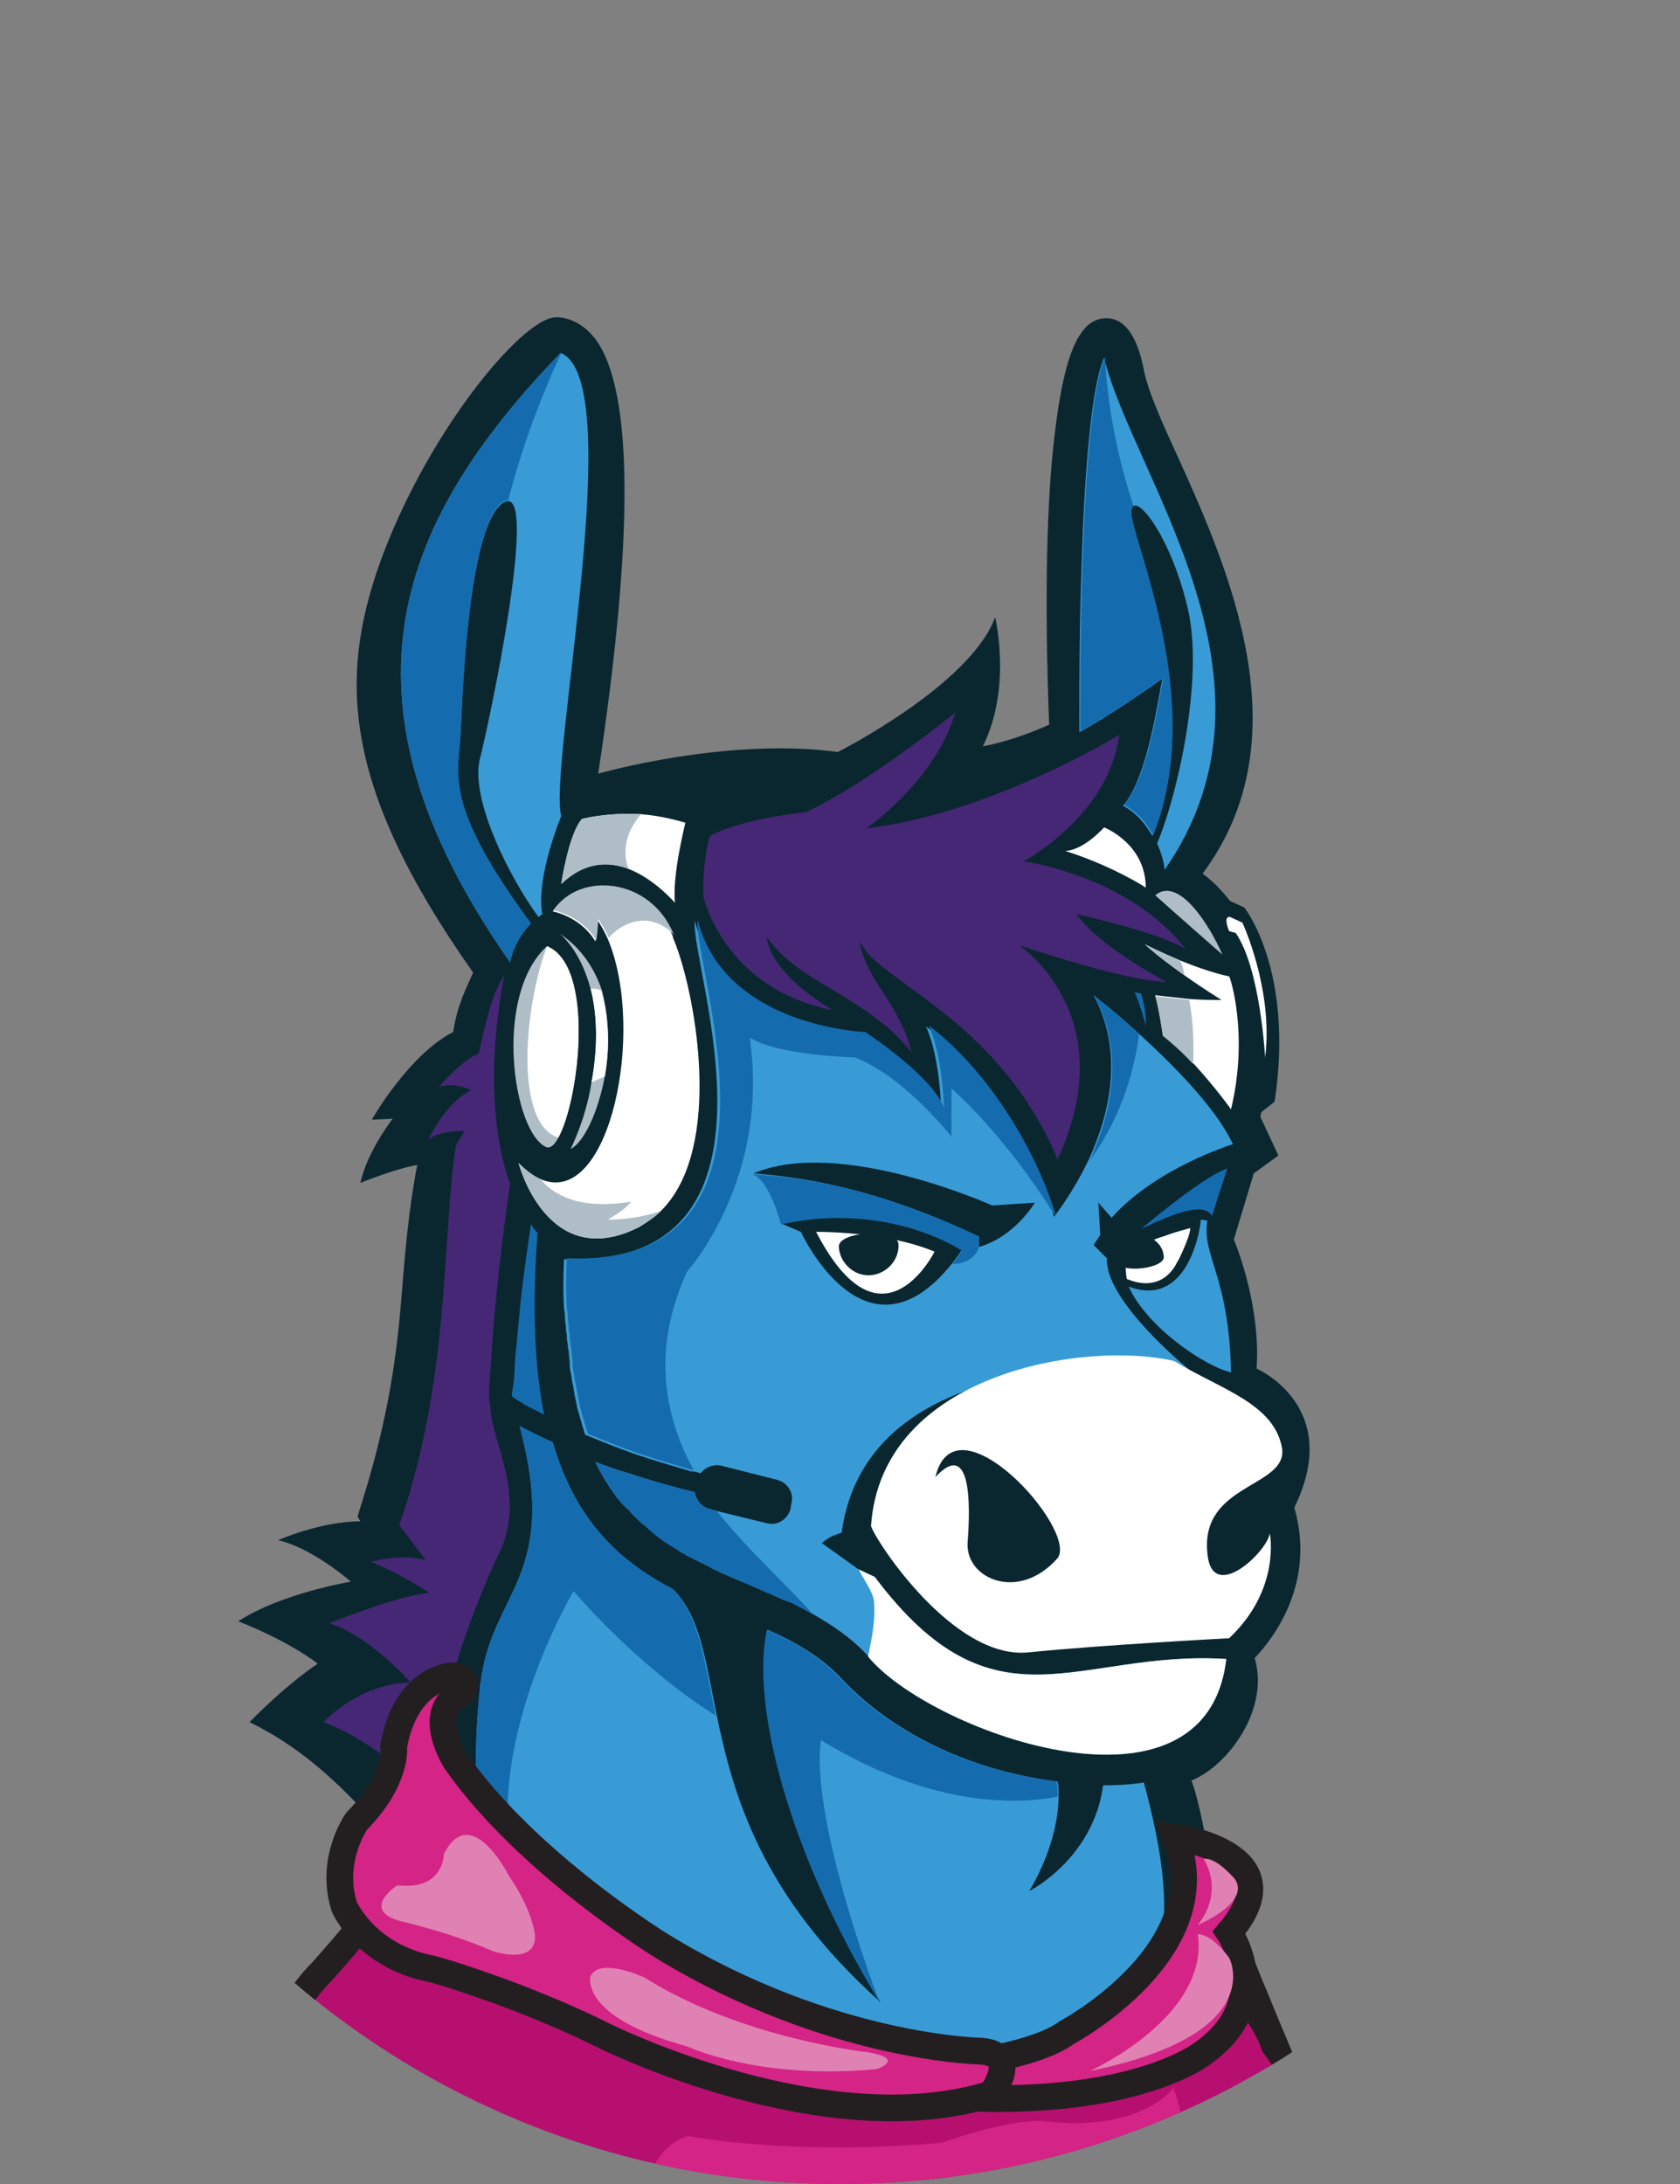 <svg width="90" height="117" viewBox="0 0 90 117" fill="none" xmlns="http://www.w3.org/2000/svg">
<rect x="0" y="0" width="90" height="117" fill="#808080" stroke="none"/>
<g clip-path="url(#clip0)">
<g clip-path="url(#clip1)">
<path d="M58.539 92.612C58.539 92.612 61.584 91.4 65.594 102.966C65.594 102.966 69.806 113.573 71.785 117.311C71.785 117.311 75.439 123.321 68.639 128.675C68.639 128.675 60.163 130.493 56.306 125.493C56.306 125.493 48.897 115.543 46.613 109.835" fill="#B70F70"/>
<path d="M58.539 92.612C58.539 92.612 61.584 91.4 65.594 102.966C65.594 102.966 69.806 113.573 71.785 117.311C71.785 117.311 75.439 123.321 68.639 128.675C68.639 128.675 60.163 130.493 56.306 125.493C56.306 125.493 48.897 115.543 46.613 109.835" stroke="#231F20" stroke-width="1.433" stroke-miterlimit="10"/>
<path d="M59.606 104.734C59.606 104.734 60.418 110.34 67.32 120.442C67.32 120.442 70.416 122.967 70.01 118.624C70.01 118.624 68.843 114.583 62.905 103.168C62.905 103.168 58.794 99.935 59.606 104.734Z" fill="#D42486"/>
<path d="M53.92 121.503C53.92 121.503 54.885 123.675 56.712 127.614C56.712 127.614 62.599 139.888 66.303 139.737L67.927 141.959C67.927 141.959 68.587 142.919 69.349 142.767C71.632 142.363 76.961 140.999 79.6 137.211C79.6 137.211 79.905 135.999 78.382 133.878C78.382 133.878 81.173 132.413 78.179 127.766C78.179 127.766 74.322 119.331 70.972 116.351" fill="#B70F70"/>
<path d="M53.92 121.503C53.92 121.503 54.885 123.675 56.712 127.614C56.712 127.614 62.599 139.888 66.303 139.737L67.927 141.959C67.927 141.959 68.587 142.919 69.349 142.767C71.632 142.363 76.961 140.999 79.6 137.211C79.6 137.211 79.905 135.999 78.382 133.878C78.382 133.878 81.173 132.413 78.179 127.766C78.179 127.766 74.322 119.331 70.972 116.351" stroke="#231F20" stroke-width="1.433" stroke-miterlimit="10"/>
<path d="M63.461 108.269C60.873 111.502 58.64 113.472 44.937 112.563C24.18 110.542 23.622 97.258 13.37 92.258C15.502 90.086 17.024 89.127 17.024 89.127C15.299 87.813 12.761 86.854 12.761 86.854C15.096 85.338 18.8 84.732 18.8 84.732C18.8 84.732 16.72 82.914 14.893 82.51C14.893 82.51 17.176 81.5 19.308 81.5L19.156 81.247L19.308 80.742C20.577 76.752 21.186 73.469 21.49 69.681C21.693 67.155 21.896 64.731 22.353 62.407C21.186 62.609 19.308 63.367 19.308 63.367C19.663 61.7 21.034 59.932 21.034 59.932L19.917 59.983C19.917 59.983 21.896 56.498 24.282 55.286C24.485 53.821 25.043 52.811 25.347 52.104C18.293 42.103 18.191 36.294 20.323 30.233C22.81 23.263 27.936 17.05 29.763 17C29.813 17 29.915 17 29.966 17C30.473 17.05 31.234 17.303 31.894 18.162C33.924 20.889 33.975 28.718 32.046 41.446C32.046 41.446 38.898 39.476 44.886 40.285C44.886 40.285 51.991 36.698 53.311 33.062C53.311 33.062 54.224 36.85 52.651 39.981C54.021 39.729 55.442 39.173 56.204 38.82C55.95 32.153 56.051 26.597 56.559 22.808C57.066 18.818 57.878 17.101 59.198 17.05C60.213 17 60.923 17.96 61.279 19.828C61.482 20.889 62.192 22.506 63.055 24.374C65.796 30.435 69.856 39.527 64.425 46.8C65.186 47.356 65.643 47.962 65.897 48.265L66.658 48.618C66.658 48.618 69.348 51.952 68.282 59.023L67.572 59.579L67.521 59.831L68.485 61.902L67.166 62.862L66.1 66.398C66.506 67.408 67.521 70.337 67.318 73.317C67.318 73.317 71.987 75.338 69.348 80.742V80.793C70.515 84.884 68.13 87.864 67.217 88.824C68.029 91.602 65.745 94.632 63.816 95.39C63.918 95.289 66.557 104.38 63.461 108.269Z" fill="#0A2730"/>
<path d="M30.065 43.719C30.065 43.719 28.694 47.002 29.05 48.972C29.05 48.972 28.999 49.023 28.847 49.124C27.324 47.053 25.193 42.861 25.7 40.689C26.258 38.517 28.694 26.849 27.223 26.849C27.172 26.849 27.121 26.849 27.02 26.9C25.142 27.91 24.787 36.749 24.685 39.123C24.584 41.497 23.619 42.911 28.441 49.477C28.035 49.881 27.527 50.588 27.324 51.548C17.225 37.153 21.589 27.708 30.014 18.919H30.065C33.668 20.485 29.354 40.992 30.065 43.719Z" fill="#389BD6"/>
<path d="M62.392 46.598C62.392 46.598 62.342 45.942 61.986 45.184C63.103 42.557 64.524 36.193 63.61 32.506C62.748 28.92 61.073 26.647 60.667 27.152C60.616 27.203 60.565 27.304 60.565 27.506C60.515 28.819 64.676 37.456 61.733 44.78C61.377 44.174 60.921 43.568 60.159 43.164C61.58 41.547 62.088 36.901 62.291 36.345C62.291 36.345 59.601 38.264 57.825 39.224C57.825 39.224 57.673 22.556 59.144 19.172C60.718 25.536 69.447 36.446 62.392 46.598Z" fill="#389BD6"/>
<path d="M36.157 48.366C36.157 48.366 35.091 47.103 33.67 46.547C32.604 46.143 31.335 46.143 30.067 47.356C30.067 47.356 30.473 44.628 31.183 43.87C31.183 43.87 32.502 43.517 34.33 43.618C35.04 43.669 35.852 43.82 36.715 44.073C36.715 44.123 36.004 46.851 36.157 48.366Z" fill="white"/>
<path d="M54.578 50.639C54.831 50.79 60.16 54.528 56.658 62.104C53.816 55.387 48.538 53.164 46.61 51.194C46.356 50.942 46.204 50.689 46.051 50.437C46.407 52.558 48.132 53.619 48.843 56.397C48.538 55.993 48.183 55.639 47.828 55.286C47.625 55.084 47.422 54.932 47.219 54.781C44.986 52.962 42.448 52.205 41.078 50.184C41.281 52.255 44.63 54.124 44.63 54.124C38.743 52.962 37.678 48.012 37.678 48.012C37.627 46.043 38.033 44.78 38.033 44.78C39.86 43.82 43.159 43.517 43.159 43.517C45.087 42.608 47.168 41.194 48.741 40.032C50.213 38.971 51.177 38.163 51.177 38.163C50.112 41.85 46.407 44.376 46.407 44.376C53.004 43.618 59.957 39.375 59.957 39.375C59.399 43.719 54.831 46.144 54.831 46.144C54.831 46.144 60.465 46.901 63.51 50.841C62.089 49.932 57.673 48.972 57.673 48.972C58.841 50.689 62.495 52.609 62.495 52.609C60.059 52.508 54.984 50.74 54.578 50.639Z" fill="#452775"/>
<path d="M65.692 88.874C64.626 98.067 50.162 92.864 46.66 88.925C46.609 88.874 46.559 88.824 46.508 88.723C45.645 87.763 44.579 87.056 43.514 86.45C43.311 86.349 43.158 86.248 42.955 86.147C42.905 86.096 42.803 86.096 42.752 86.046C42.499 85.894 42.245 85.793 41.94 85.692C41.737 85.591 41.585 85.54 41.382 85.439C41.281 85.389 41.179 85.338 41.128 85.338C40.925 85.237 40.773 85.187 40.57 85.086C39.961 84.833 39.403 84.581 38.794 84.328C38.642 84.278 38.54 84.227 38.388 84.126C38.236 84.076 38.134 84.025 37.982 83.924C37.83 83.874 37.728 83.773 37.576 83.722C37.474 83.672 37.373 83.621 37.271 83.571C37.221 83.571 37.221 83.52 37.17 83.52C37.119 83.47 37.017 83.47 36.967 83.419C36.815 83.369 36.713 83.268 36.611 83.217C36.459 83.167 36.358 83.066 36.206 82.965C36.104 82.914 36.053 82.864 35.952 82.813C35.901 82.813 35.901 82.763 35.85 82.763C35.749 82.662 35.596 82.611 35.495 82.51C35.241 82.359 35.038 82.156 34.785 81.954C34.683 81.853 34.581 81.752 34.429 81.651C34.226 81.449 33.972 81.247 33.77 80.995C33.719 80.944 33.668 80.843 33.566 80.793C33.516 80.742 33.465 80.692 33.414 80.641C33.364 80.591 33.313 80.54 33.262 80.49C33.211 80.389 33.11 80.338 33.059 80.237C33.008 80.187 32.958 80.086 32.907 80.035C32.551 79.53 32.196 78.974 31.892 78.318C32.45 78.52 32.958 78.722 33.516 78.873C34.734 79.277 35.952 79.631 37.221 79.934C37.271 80.338 37.576 80.742 38.032 80.843L38.388 80.944L41.078 81.601C41.636 81.752 42.194 81.399 42.346 80.843L42.397 80.54C42.549 79.984 42.194 79.429 41.636 79.277L38.642 78.52C38.185 78.419 37.779 78.621 37.525 78.924C37.373 78.873 37.221 78.823 37.017 78.823C36.002 78.52 34.937 78.217 33.922 77.863C33.059 77.56 32.196 77.207 31.333 76.853V76.802C31.283 76.701 31.283 76.6 31.232 76.499C31.13 76.146 31.029 75.792 30.927 75.439C30.877 75.186 30.826 74.934 30.775 74.681C30.775 74.58 30.724 74.479 30.724 74.378C30.724 74.277 30.674 74.176 30.674 74.126C30.623 73.924 30.623 73.722 30.572 73.519C30.521 73.368 30.521 73.166 30.521 73.014C30.521 72.863 30.471 72.661 30.471 72.459C30.471 72.358 30.42 72.206 30.42 72.105C30.42 71.954 30.369 71.802 30.369 71.701C30.369 71.55 30.369 71.449 30.318 71.297C30.318 71.145 30.318 70.944 30.268 70.741C30.268 70.539 30.268 70.337 30.217 70.135C30.166 69.277 30.166 68.418 30.217 67.458C43.006 67.963 36.967 51.801 37.221 49.326C38.692 55.084 46.203 55.336 46.203 55.336C46.203 55.336 49.756 57.66 50.416 59.377C50.416 59.377 50.365 56.65 49.604 54.983C54.171 58.367 56.252 64.074 56.455 65.186C56.506 65.135 57.47 63.923 58.333 62.104C59.398 59.781 60.261 56.447 58.587 53.316C58.637 53.366 59.703 54.175 60.972 55.336C62.799 57.003 65.133 59.326 66.047 61.296C66.047 61.296 61.936 62.559 59.551 65.236L58.84 64.428L58.942 66.145L58.587 66.701L59.297 67.408C59.196 69.327 62.342 72.257 63.814 73.469C61.023 73.065 46.457 72.055 45.087 82.106C44.681 82.257 44.529 82.257 44.021 82.662L46 84.076L46.863 84.48C53.309 93.066 57.673 88.369 65.692 88.874ZM52.446 66.246V66.802C54.374 66.246 55.44 64.428 55.44 64.428L53.156 64.579C53.156 64.579 44.985 60.892 40.367 62.862C42.955 63.064 46.914 63.62 52.446 66.246ZM42.905 65.994C42.905 65.994 46.356 73.519 51.025 67.66C51.177 67.458 51.38 67.206 51.532 66.953C51.532 66.953 47.624 64.276 41.839 65.539L42.905 65.994Z" fill="#389BD6"/>
<path d="M64.678 83.167C64.881 85.945 67.824 83.217 68.027 82.156C68.027 82.156 68.636 85.136 65.845 87.763C65.845 87.763 59.095 88.116 55.086 88.52C51.077 88.925 46.915 82.56 46.661 81.752C47.22 73.519 58.182 71.802 62.902 72.913C65.388 74.428 68.281 75.186 68.687 77.611C68.941 79.681 64.323 79.479 64.678 83.167ZM50.112 79.126C52.041 77.055 51.99 80.641 51.838 82.611C51.686 84.581 54.578 85.844 56.659 83.47C57.776 81.954 51.178 74.631 50.112 79.126Z" fill="white"/>
<path d="M61.124 65.842C61.124 65.842 64.524 62.963 65.742 62.609L64.93 65.135C64.524 64.428 63.103 64.882 61.124 65.842Z" fill="#146CAE"/>
<path d="M60.466 68.923C61.431 71.095 64.577 73.216 65.947 73.519C65.846 68.317 64.374 67.307 64.678 65.388L64.323 65.337C64.374 65.337 63.816 70.186 60.466 68.923Z" fill="#389BD6"/>
<path d="M65.947 59.427C65.947 59.427 65.085 58.215 63.917 56.952C63.41 56.397 62.851 55.892 62.293 55.437C62.293 55.437 62.09 53.972 61.887 53.316C61.887 53.316 62.75 53.417 63.714 53.518C64.323 53.568 64.932 53.568 65.44 53.568C65.44 53.568 64.526 53.013 63.46 52.255C62.75 51.75 61.938 51.144 61.329 50.588C61.43 50.639 62.242 51.043 63.207 51.447C64.069 51.8 65.085 52.154 65.846 52.306C65.897 52.306 66.912 55.437 65.947 59.427Z" fill="white"/>
<path d="M57.066 45.588C58.081 45.538 59.147 44.325 59.147 44.325C59.147 44.325 61.38 45.184 61.38 47.558C61.431 47.558 59.502 46.346 57.066 45.588Z" fill="white"/>
<path d="M65.49 51.144C65.49 51.144 62.953 48.921 61.887 47.962C63.156 46.901 64.831 49.629 65.49 51.144Z" fill="#AFBEC6"/>
<path d="M60.77 53.164L61.125 53.215C61.125 53.215 61.43 54.175 61.379 54.932C61.379 54.882 60.973 53.467 60.77 53.164Z" fill="#146CAE"/>
<path d="M35.395 64.882C35.039 65.236 34.633 65.489 34.227 65.741C29.305 68.216 27.782 62.306 27.782 62.306C28.188 62.711 28.594 63.014 28.949 63.165C32.654 64.781 34.633 55.185 32.553 50.285C32.4 49.932 32.197 49.578 31.994 49.275C31.994 49.275 31.994 49.73 31.893 50.437C31.893 50.437 31.284 49.225 29.609 48.821C30.929 46.8 34.786 47.053 36.054 50.184C36.054 50.184 36.054 50.184 36.054 50.235C37.222 52.962 38.846 61.498 35.395 64.882Z" fill="white"/>
<path d="M32.4 57.66C32.044 59.579 31.283 61.195 30.573 61.549C31.029 60.589 31.486 59.327 31.689 57.963C31.994 56.346 32.044 54.528 31.638 52.962C31.334 51.851 30.826 50.791 30.014 50.033C31.131 50.791 31.841 51.851 32.247 53.063C32.653 54.579 32.653 56.245 32.4 57.66Z" fill="#AFBEC6"/>
<path d="M29.912 60.943C29.709 61.347 29.455 61.549 29.252 61.448C27.476 60.64 26.41 53.316 29.303 50.689C31.891 51.75 31.028 58.922 29.912 60.943Z" fill="#AFBEC6"/>
<path d="M28.442 49.477C28.036 49.881 27.529 50.588 27.326 51.548C17.227 37.153 21.591 27.708 30.016 18.919H30.066C28.696 21.849 27.783 24.627 27.224 26.799C27.174 26.799 27.123 26.799 27.021 26.849C25.144 27.859 24.788 36.698 24.687 39.072C24.585 41.446 23.621 42.911 28.442 49.477Z" fill="#146CAE"/>
<path d="M29.912 60.943C27.526 60.185 28.085 53.922 29.303 50.689C31.891 51.75 31.028 58.922 29.912 60.943Z" fill="white"/>
<path d="M36.107 50.083C35.651 49.578 34.991 49.275 34.331 49.326C33.671 49.376 33.062 49.73 32.606 50.235C32.453 49.881 32.25 49.528 32.047 49.225C32.047 49.225 32.047 49.679 31.946 50.386C31.946 50.386 31.337 49.174 29.662 48.77C30.982 46.699 34.839 46.952 36.107 50.083Z" fill="#AFBEC6"/>
<path d="M26.259 75.186C26.208 75.135 26.208 74.984 26.208 74.984V74.933V74.832V74.63C26.208 74.075 26.259 73.519 26.309 72.964C26.36 71.852 26.462 70.741 26.563 69.681C26.766 67.559 27.02 65.488 27.324 63.417C25.599 58.619 27.02 52.255 27.02 52.255C26.259 53.215 25.649 56.447 25.649 56.447C24.837 56.7 23.518 58.215 23.518 58.215C24.533 57.962 25.243 58.417 25.243 58.417C23.873 59.023 22.96 61.044 22.96 61.044C23.569 60.538 24.888 60.589 24.888 60.589L24.431 61.347C23.67 65.892 24.178 73.772 21.386 81.702L22.807 83.57C21.437 83.217 19.864 83.671 19.864 83.671C21.336 84.227 23.01 85.338 23.01 85.338C21.589 85.389 17.631 86.955 17.631 86.955C19.864 87.662 21.995 90.137 21.995 90.137C19.204 90.187 17.326 92.258 17.326 92.258C20.118 93.268 23.01 96.097 23.01 96.097C23.619 89.329 26.817 83.065 26.918 82.813C28.085 79.631 26.259 77.206 26.259 75.186Z" fill="#452775"/>
<path d="M55.543 109.886C41.891 111.401 32.705 106.603 28.137 101.754C27.528 101.097 26.97 100.39 26.513 99.734C25.346 97.915 25.346 94.077 25.701 90.541C25.701 90.389 25.701 90.288 25.752 90.137C26.31 85.288 30.015 84.48 27.833 76.399C28.442 76.702 29 77.005 29.609 77.257C30.878 81.651 33.365 83.722 36.054 85.137C37.526 86.601 37.78 88.925 38.389 91.854C39.252 96.046 40.724 101.501 47.169 107.259C42.297 99.229 40.267 91.349 41.13 87.308C42.601 87.965 44.022 88.773 45.088 89.935C48.387 93.42 52.955 94.986 56.659 95.44C56.71 95.693 56.71 95.945 56.71 96.198C56.71 98.774 55.238 101.148 55.137 101.299C55.289 101.249 58.588 99.481 59.095 95.642C59.907 95.642 60.669 95.592 61.278 95.491C63.003 101.906 63.663 108.472 55.543 109.886Z" fill="#389BD6"/>
<path d="M38.34 91.905C34.077 89.228 30.727 85.238 30.727 85.238C30.727 85.238 24.992 94.885 28.139 101.754C27.53 101.097 26.972 100.39 26.515 99.734C25.348 97.915 25.348 94.077 25.703 90.541C25.703 90.389 25.703 90.288 25.754 90.137C26.312 85.288 30.017 84.48 27.834 76.399C28.444 76.702 29.002 77.005 29.611 77.257C30.88 81.651 33.366 83.722 36.056 85.137C37.477 86.601 37.731 88.975 38.34 91.905Z" fill="#146CAE"/>
<path d="M35.395 64.882C35.039 65.236 34.633 65.489 34.227 65.741C29.304 68.216 27.782 62.306 27.782 62.306C28.188 62.711 28.594 63.014 28.949 63.165C28.949 63.165 28.949 63.216 29 63.216C29.457 63.771 30.116 64.125 30.827 64.327C31.791 64.579 32.857 64.529 33.821 64.377C33.466 64.781 33.009 65.085 32.553 65.337C33.517 65.337 34.481 65.186 35.395 64.882Z" fill="#AFBEC6"/>
<path d="M56.66 96.249C54.833 96.602 50.164 97.006 43.972 93.218C43.414 97.562 47.017 107.007 47.119 107.26C42.247 99.229 40.217 91.349 41.08 87.309C42.551 87.965 43.972 88.773 45.038 89.935C48.337 93.42 52.905 94.986 56.609 95.441C56.66 95.744 56.66 95.996 56.66 96.249Z" fill="#146CAE"/>
<path d="M33.618 44.881C33.465 45.436 33.465 45.992 33.668 46.547C32.603 46.143 31.334 46.143 30.065 47.356C30.065 47.356 30.471 44.628 31.182 43.87C31.182 43.87 32.501 43.517 34.328 43.618C34.024 44.022 33.77 44.376 33.618 44.881Z" fill="#AFBEC6"/>
<path d="M32.402 57.66C32.199 57.761 31.945 57.861 31.742 57.962C31.742 57.962 31.742 57.962 31.691 57.962C31.996 56.346 32.047 54.528 31.641 52.962C31.844 52.962 31.996 52.962 32.199 53.063C32.656 54.578 32.656 56.245 32.402 57.66Z" fill="white"/>
<path d="M61.786 44.729C61.431 44.123 60.974 43.517 60.213 43.113C61.634 41.497 62.141 36.85 62.344 36.294C62.344 36.294 59.654 38.214 57.878 39.173C57.878 39.173 57.726 22.505 59.198 19.121C59.35 22.202 60.01 24.93 60.72 27.102C60.67 27.152 60.619 27.253 60.619 27.455C60.568 28.819 64.679 37.456 61.786 44.729Z" fill="#146CAE"/>
<path d="M63.461 52.255C62.75 51.75 61.938 51.144 61.329 50.588C61.431 50.639 62.243 51.043 63.207 51.447C63.359 51.7 63.41 52.002 63.461 52.255Z" fill="#AFBEC6"/>
<path d="M63.917 57.003C63.41 56.447 62.852 55.942 62.293 55.488C62.293 55.488 62.09 54.023 61.887 53.366C61.887 53.366 62.75 53.467 63.714 53.568C63.917 54.68 63.968 55.841 63.917 57.003Z" fill="#AFBEC6"/>
<path d="M52.447 66.246V66.802C52.447 66.802 52.244 67.711 51.026 67.711C51.178 67.509 51.382 67.256 51.534 67.004C51.534 67.004 47.626 64.327 41.84 65.589C41.84 65.589 41.231 63.215 40.318 62.912C42.957 63.064 46.915 63.62 52.447 66.246Z" fill="#146CAE"/>
<path d="M58.384 62.155C59.45 59.831 60.313 56.498 58.638 53.366C58.689 53.417 59.755 54.225 61.023 55.387C60.871 56.649 60.313 59.579 58.384 62.155Z" fill="#146CAE"/>
<path d="M43.514 86.45C43.311 86.349 43.158 86.248 42.955 86.147C42.905 86.096 42.803 86.096 42.752 86.046C42.499 85.894 42.245 85.793 41.94 85.692C41.737 85.591 41.585 85.541 41.382 85.44C41.281 85.389 41.179 85.339 41.128 85.339C40.925 85.238 40.773 85.187 40.57 85.086C39.961 84.834 39.403 84.581 38.794 84.328C38.642 84.278 38.54 84.227 38.388 84.126C38.236 84.076 38.134 84.025 37.982 83.924C37.83 83.874 37.728 83.773 37.576 83.722C37.474 83.672 37.373 83.621 37.271 83.571C37.221 83.571 37.221 83.52 37.17 83.52C37.119 83.47 37.018 83.47 36.967 83.419C36.815 83.369 36.713 83.268 36.612 83.217C36.459 83.167 36.358 83.066 36.206 82.965C36.104 82.914 36.053 82.864 35.952 82.813C35.901 82.813 35.901 82.763 35.85 82.763C35.749 82.662 35.597 82.611 35.495 82.51C35.241 82.359 35.038 82.156 34.785 81.954C34.683 81.853 34.582 81.752 34.429 81.651C34.226 81.449 33.972 81.247 33.77 80.995C33.719 80.944 33.668 80.843 33.566 80.793C33.516 80.742 33.465 80.692 33.414 80.641C33.364 80.591 33.313 80.54 33.262 80.49C33.211 80.389 33.11 80.338 33.059 80.237C33.008 80.187 32.958 80.086 32.907 80.035C32.551 79.53 32.196 78.975 31.892 78.318C32.45 78.52 32.958 78.722 33.516 78.874C34.734 79.278 35.952 79.631 37.221 79.934C37.271 80.338 37.576 80.742 38.033 80.843L38.388 80.944C40.316 83.318 42.448 85.187 43.514 86.45Z" fill="#146CAE"/>
<path d="M56.555 65.185C53.763 60.69 50.972 58.316 50.972 58.316V60.892C50.972 60.892 48.435 57.66 45.796 56.649C45.796 56.649 41.685 56.548 40.162 55.589C41.279 63.165 36.813 68.115 36.813 68.115C34.884 72.307 35.595 75.893 37.168 78.772C36.153 78.469 35.087 78.166 34.072 77.813C33.209 77.51 32.347 77.156 31.484 76.802V76.752C31.433 76.651 31.433 76.55 31.382 76.449C31.281 76.095 31.179 75.742 31.078 75.388C31.027 75.136 30.976 74.883 30.926 74.631C30.926 74.53 30.875 74.428 30.875 74.328C30.875 74.227 30.824 74.126 30.824 74.075C30.773 73.873 30.773 73.671 30.723 73.469C30.672 73.317 30.672 73.115 30.672 72.964C30.672 72.812 30.621 72.61 30.621 72.408C30.621 72.307 30.57 72.156 30.57 72.055C30.57 71.903 30.52 71.752 30.52 71.651C30.52 71.499 30.52 71.398 30.469 71.246C30.469 71.095 30.469 70.893 30.418 70.691C30.418 70.489 30.418 70.287 30.367 70.085C30.317 69.226 30.317 68.368 30.367 67.408C43.157 67.913 37.117 51.75 37.371 49.275C38.843 55.033 46.354 55.286 46.354 55.286C46.354 55.286 49.906 57.609 50.566 59.326C50.566 59.326 50.515 56.599 49.754 54.932C54.22 58.367 56.352 64.074 56.555 65.185Z" fill="#146CAE"/>
<path d="M65.897 49.124L66.557 49.427C66.557 49.427 68.231 53.013 67.775 56.649C67.775 56.649 67.521 51.902 66.201 49.982L65.846 49.881C65.846 49.881 65.491 49.073 65.897 49.124Z" fill="white"/>
<path d="M65.693 88.874C64.628 98.067 50.164 92.864 46.662 88.925C46.611 88.874 46.56 88.824 46.51 88.723C46.713 87.712 46.916 86.753 46.814 85.743C46.763 85.288 46.256 84.581 46.002 84.076L46.865 84.48C53.31 93.066 57.675 88.369 65.693 88.874Z" fill="white"/>
<path d="M27.579 73.014C27.681 71.954 27.782 70.843 27.884 69.782C28.036 68.368 28.239 67.004 28.442 65.59C28.543 65.741 28.645 65.893 28.797 66.044C28.493 70.085 28.645 73.267 29.152 75.792C28.797 75.59 28.442 75.439 28.087 75.237C27.884 75.085 27.63 74.984 27.478 74.833C27.478 74.833 27.427 74.833 27.427 74.782V74.631C27.528 74.075 27.579 73.519 27.579 73.014Z" fill="#146CAE"/>
<path d="M63.665 105.593C63.665 105.593 66.507 113.169 45.446 111.856C45.446 111.856 25.856 107.158 23.724 96.4C23.724 96.4 22.963 99.228 17.228 105.643C17.228 105.643 7.992 114.129 18.142 131.453C18.142 131.453 22.354 139.838 22.76 146.202C22.76 146.202 39 152.01 57.727 145.949C57.727 145.949 57.879 139.231 62.955 128.726C62.955 128.726 68.791 120.947 68.537 113.472C68.537 113.472 69.857 108.522 64.731 105.491C64.68 105.491 64.122 101.956 63.665 105.593Z" fill="#B70F70" stroke="#231F20" stroke-width="1.433" stroke-miterlimit="10"/>
<path d="M67.266 109.482C66.809 108.977 64.374 107.966 64.323 108.673C63.815 113.926 63.866 130.897 67.571 123.473C67.571 123.473 73.001 116.048 67.266 109.482Z" fill="#B70F70"/>
<path d="M61.99 130.14L63.462 123.422C63.665 122.311 63.919 121.2 64.173 120.089C64.426 118.977 64.629 117.816 64.985 116.704C65.289 117.866 65.391 119.078 65.391 120.24C65.391 121.402 65.238 122.614 64.985 123.776C64.731 124.937 64.376 126.049 63.919 127.16C63.411 128.17 62.802 129.231 61.99 130.14Z" fill="#231F20"/>
<path d="M62.854 111.856C62.854 111.856 61.179 114.28 55.8 113.624C55.8 113.624 54.227 113.472 50.471 114.785C50.471 114.785 43.366 115.543 36.87 114.432C36.87 114.432 33.977 115.038 34.789 119.483C34.789 119.483 35.855 128.524 47.781 131.251C47.781 131.251 50.471 138.726 58.084 138.575C58.084 138.625 65.848 119.23 62.854 111.856Z" fill="#D42486"/>
<path d="M43.721 65.993C43.721 65.993 47.425 65.943 50.065 67.054C50.065 67.054 47.222 72.762 43.721 65.993Z" fill="white"/>
<path d="M62.651 66.195C62.651 66.195 62.042 67.205 63.107 67.508C63.107 67.508 62.448 69.377 60.367 68.518C60.367 68.518 60.265 68.114 60.316 67.205C60.367 67.255 61.839 66.195 62.651 66.195Z" fill="white"/>
<path d="M57.17 108.876C57.17 108.876 65.391 104.481 62.955 98.42C62.955 98.42 69.502 99.279 65.848 103.522C65.848 103.522 68.386 107.259 64.376 110.037C64.376 110.037 60.367 113.169 49.709 112.26C49.709 112.26 46.36 111.502 48.847 110.896C48.847 110.845 54.987 110.492 57.17 108.876Z" fill="#D42486" stroke="#231F20" stroke-width="1.433" stroke-miterlimit="10"/>
<path d="M58.388 110.946C58.388 110.946 64.783 108.067 64.174 103.623C64.174 103.623 64.834 103.522 65.849 104.885C65.849 104.885 68.031 108.976 58.388 110.946Z" fill="#E081B3"/>
<path d="M64.478 99.582C64.478 99.582 65.645 101.249 64.173 103.118C64.173 103.118 67.117 101.905 66.102 100.592C66.102 100.643 65.188 99.481 64.478 99.582Z" fill="#E081B3"/>
<path d="M52.603 109.886C52.603 109.886 44.533 109.785 35.5 104.279C35.5 104.279 28.293 99.885 24.436 94.379C24.436 94.379 22.66 91.702 24.741 90.692C24.741 90.692 25.299 89.733 24.182 89.783C24.182 89.783 21.746 89.884 21.087 93.571C21.087 93.571 21.34 95.288 19.107 97.561C19.107 97.561 17.636 99.632 18.448 102.158C18.448 102.158 19.564 104.734 22.964 105.441C23.878 105.643 26.009 106.4 26.009 106.4C26.009 106.4 29.156 107.461 32.404 109.077C32.404 109.077 44.229 114.987 53.161 112.158C53.11 112.108 54.684 110.088 52.603 109.886Z" fill="#D42486" stroke="#231F20" stroke-width="1.433" stroke-miterlimit="10"/>
<path d="M46.461 109.936C46.461 109.936 39.762 109.229 34.535 105.946C34.535 105.946 32.2 104.835 31.642 105.845C31.642 105.845 30.931 108.017 36.818 109.633C36.818 109.633 40.675 111.451 46.968 110.845C46.968 110.845 48.593 110.29 46.461 109.936Z" fill="#E081B3"/>
<path d="M23.776 99.329C23.776 99.329 23.776 101.299 21.289 100.996C21.289 100.996 19.259 102.309 21.442 102.915C21.442 102.915 24.131 103.522 26.415 104.532C26.415 104.532 28.851 105.34 28.648 103.572C28.648 103.572 28.496 102.259 27.227 100.441C27.227 100.39 25.197 96.501 23.776 99.329Z" fill="#E081B3"/>
<path d="M63.106 67.559C63.106 67.559 63.766 66.246 63.766 65.792C63.766 65.792 62.751 66.044 62.192 66.297C61.634 66.499 61.989 67.711 61.989 67.711L63.106 67.559Z" fill="white"/>
<path d="M59.858 67.559C59.909 68.267 62.446 67.963 62.345 67.307C62.294 66.6 61.634 66.145 60.974 66.196C60.315 66.246 59.807 66.852 59.858 67.559Z" fill="#0A2730"/>
<path d="M48.134 66.65C48.083 65.792 44.886 65.943 44.937 66.802C44.988 67.66 45.749 68.368 46.612 68.317C47.474 68.266 48.185 67.509 48.134 66.65Z" fill="#0A2730"/>
<path d="M54.172 119.735C54.477 120.745 54.274 126.857 54.376 127.009C54.477 127.16 53.969 128.726 53.614 129.281C53.208 129.787 47.778 127.716 47.778 127.716L49.25 121.958C49.25 121.958 50.519 117.967 52.396 118.826C54.172 119.735 54.172 119.735 54.172 119.735Z" fill="#146CAE" stroke="#0A2730" stroke-width="1.911" stroke-miterlimit="10"/>
<path d="M16.419 108.017C16.419 108.017 12.917 110.946 13.83 118.422C13.83 118.422 13.932 124.079 14.744 132.362C14.744 132.362 15.556 138.726 21.138 140.14C21.138 140.14 31.847 142.615 32.963 131.807C32.963 131.807 33.115 124.634 31.441 116.199" fill="#B70F70"/>
<path d="M16.417 108.019C15.808 108.726 15.452 109.585 15.148 110.443C14.843 111.302 14.691 112.161 14.59 113.07L14.539 113.726C14.539 113.928 14.539 114.181 14.539 114.383C14.488 114.838 14.488 115.242 14.437 115.696C14.437 116.151 14.437 116.605 14.437 117.01L14.539 118.323V118.373V118.424C14.64 121.808 14.843 125.242 15.097 128.677L15.351 131.253L15.402 131.91L15.452 132.213V132.364V132.516C15.503 132.92 15.605 133.273 15.757 133.677C16.214 135.243 17.026 136.657 18.142 137.769C19.259 138.829 20.73 139.536 22.304 139.637C23.928 139.789 25.602 139.688 27.074 139.132C28.546 138.627 29.866 137.668 30.678 136.304C31.54 134.991 31.946 133.374 32.149 131.758V131.809C32.149 130.546 32.099 129.233 32.048 127.919C31.997 127.263 31.946 126.606 31.946 126C31.946 125.343 31.946 124.687 31.896 124.03C31.794 121.404 31.642 118.828 31.337 116.201C31.693 117.464 32.048 118.727 32.302 120.04C32.606 121.303 32.86 122.616 33.063 123.929C33.164 124.586 33.266 125.242 33.367 125.899C33.418 126.202 33.469 126.556 33.469 126.859C33.52 127.212 33.52 127.515 33.52 127.869C33.57 129.182 33.621 130.495 33.621 131.859V131.91V131.96C33.418 133.728 32.961 135.546 31.946 137.163C30.931 138.779 29.307 139.991 27.531 140.597C25.755 141.203 23.877 141.355 22.101 141.153C20.223 141.001 18.396 140.143 17.026 138.829C15.655 137.516 14.793 135.849 14.234 134.082C14.082 133.627 13.981 133.223 13.93 132.718L13.879 132.516C13.879 132.415 13.879 132.415 13.879 132.314L13.828 132.011L13.778 131.354L13.524 128.778C13.219 125.343 13.016 121.909 12.966 118.424V118.525L12.813 117.111C12.813 116.605 12.763 116.151 12.813 115.646C12.864 115.141 12.813 114.686 12.915 114.181C12.966 113.928 13.016 113.726 13.067 113.474L13.27 112.767C13.575 111.858 13.93 110.948 14.437 110.14C15.046 109.332 15.655 108.575 16.417 108.019Z" fill="#231F20"/>
<path d="M30.73 126.958C30.73 126.958 25.503 127.008 23.016 131.099C23.016 131.099 19.007 114.027 25.046 112.967C25.046 113.017 31.238 111.906 30.73 126.958Z" fill="#D42486"/>
</g>
</g>
<defs>
<clipPath id="clip0">
<path d="M0 0H90V72C90 96.853 69.853 117 45 117V117C20.147 117 0 96.853 0 72V0Z" fill="white"/>
</clipPath>
<clipPath id="clip1">
<rect width="98.406" height="171.882" fill="white" transform="matrix(-1 0 0 1 83.406 17)"/>
</clipPath>
</defs>
</svg>
